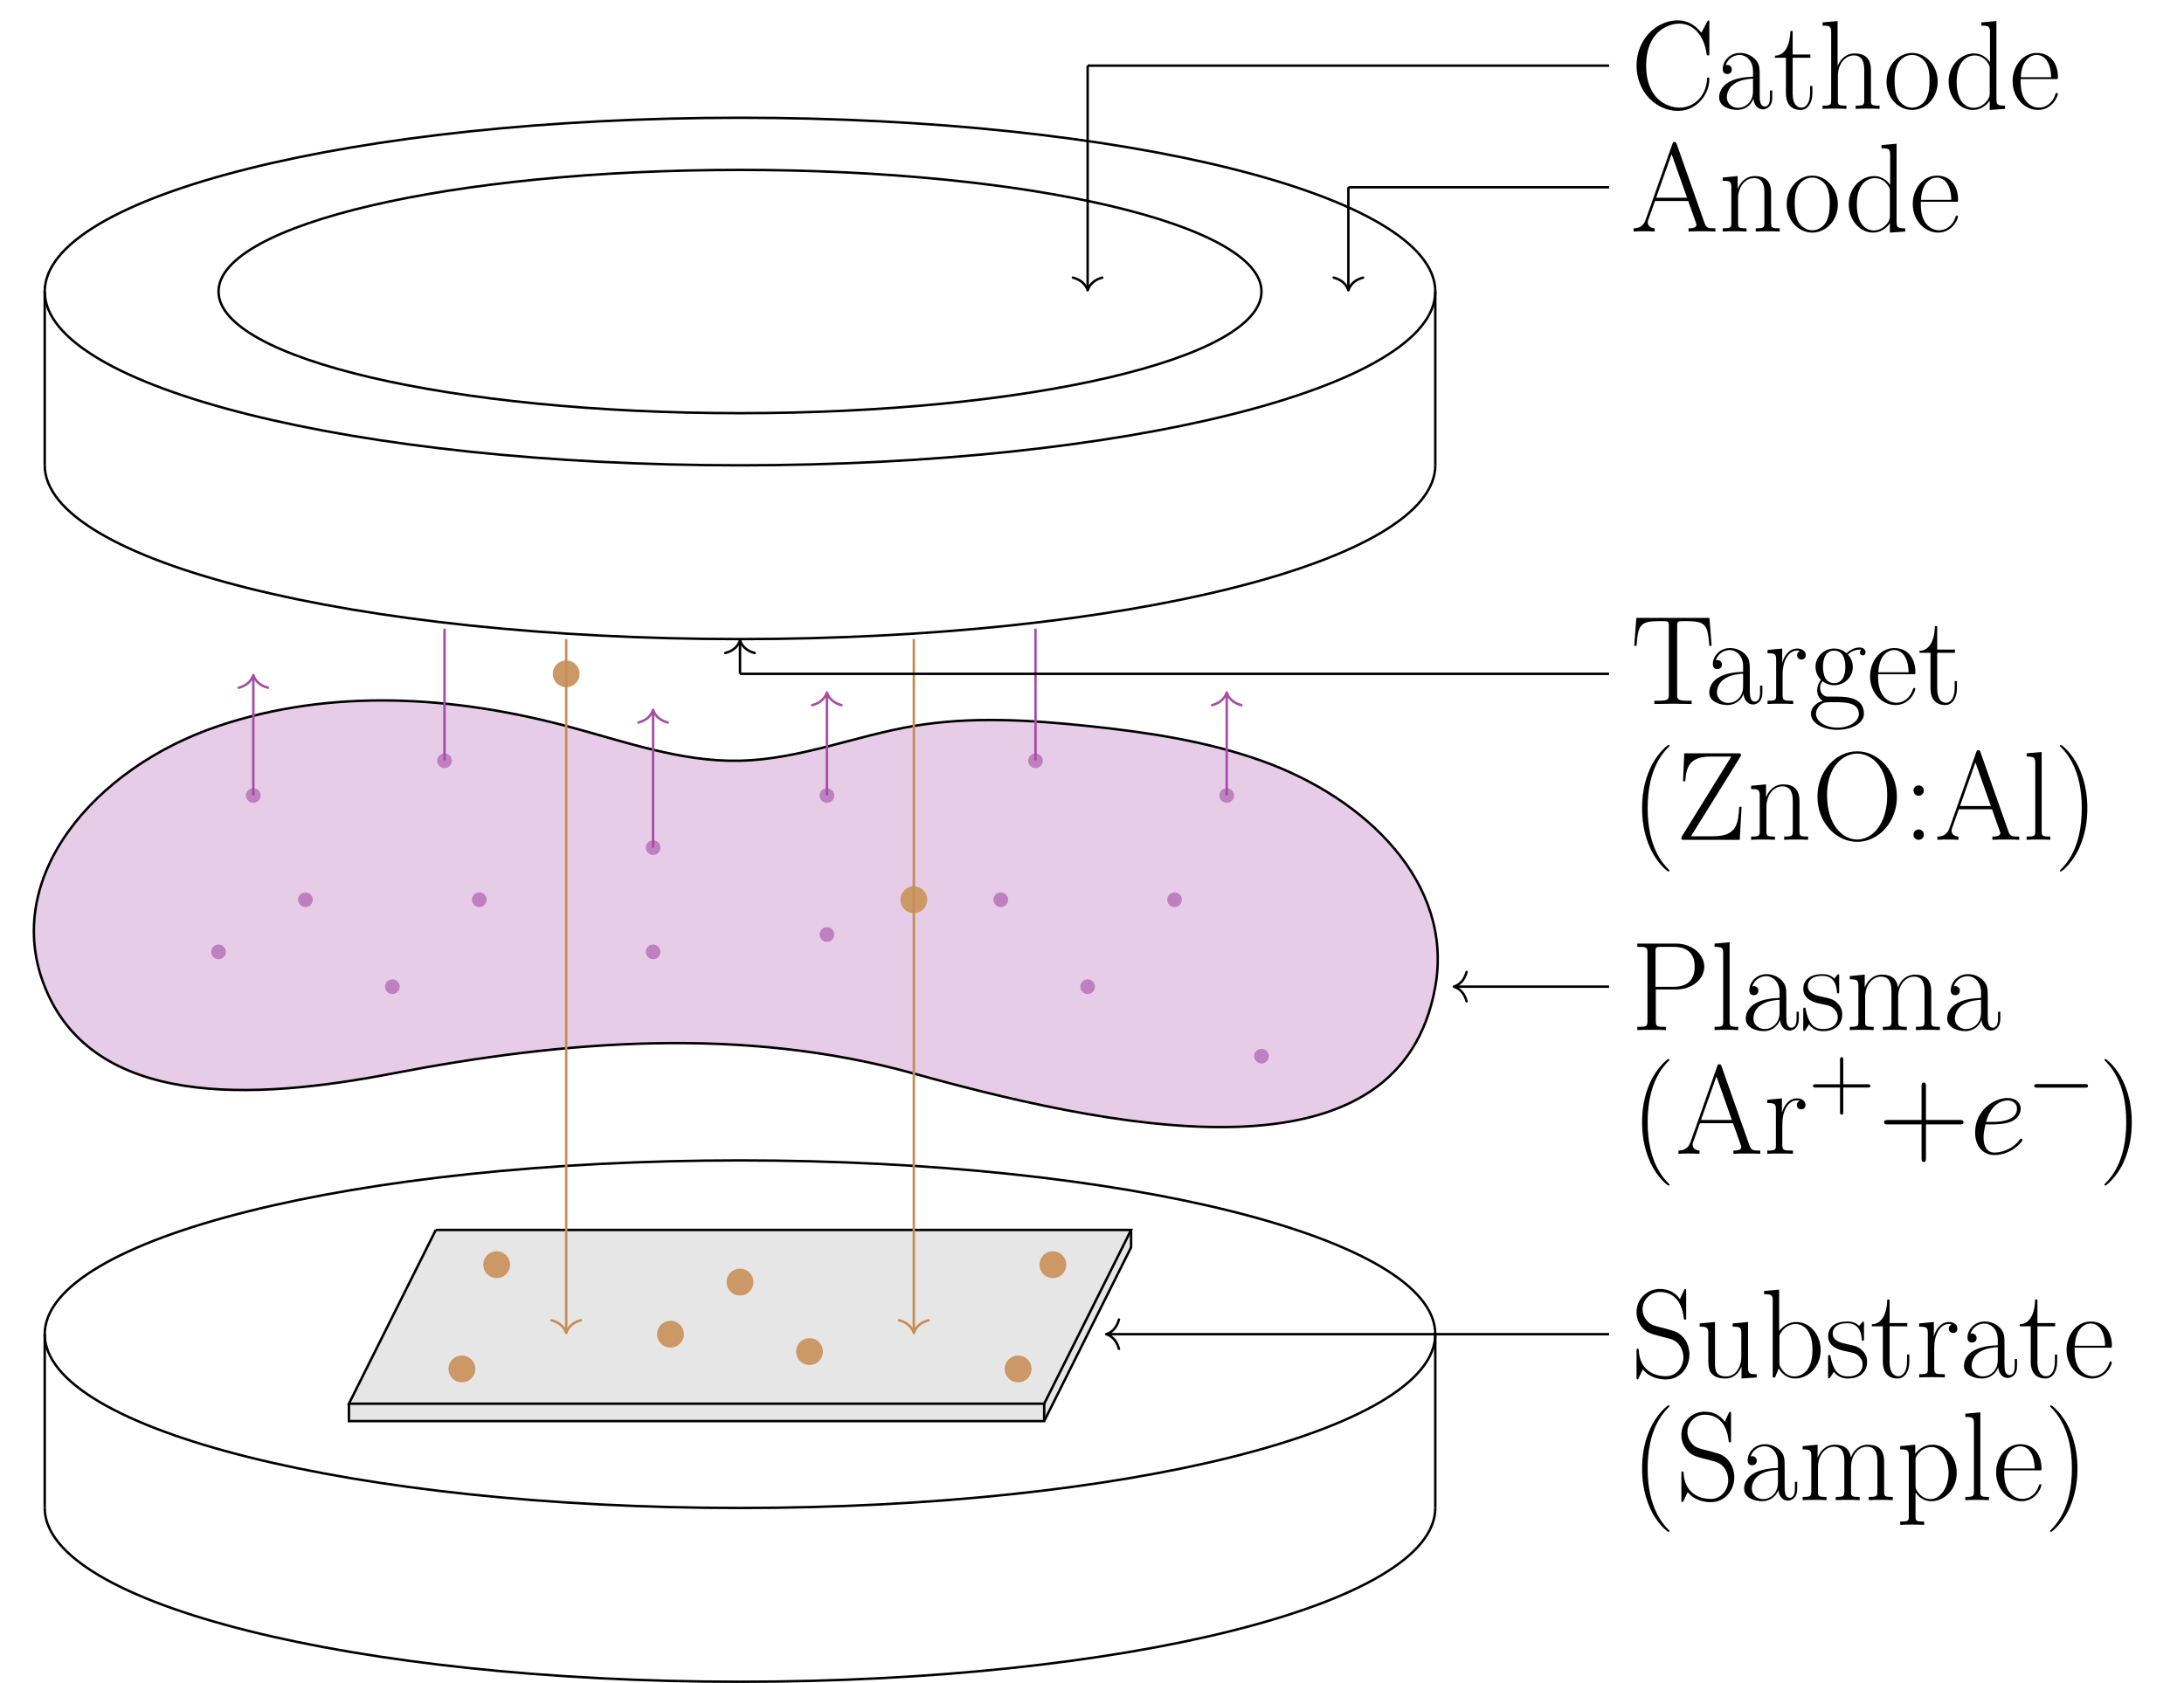 <?xml version="1.0" encoding="UTF-8" standalone="no"?>
<svg
   xmlns:dc="http://purl.org/dc/elements/1.1/"
   xmlns:cc="http://creativecommons.org/ns#"
   xmlns:rdf="http://www.w3.org/1999/02/22-rdf-syntax-ns#"
   xmlns:svg="http://www.w3.org/2000/svg"
   xmlns="http://www.w3.org/2000/svg"
   xmlns:xlink="http://www.w3.org/1999/xlink"
   xmlns:sodipodi="http://sodipodi.sourceforge.net/DTD/sodipodi-0.dtd"
   xmlns:inkscape="http://www.inkscape.org/namespaces/inkscape"
   inkscape:version="1.0 (4035a4f, 2020-05-01)"
   sodipodi:docname="cold_plasma.svg"
   id="svg401"
   version="1.2"
   viewBox="0 0 356.17 274.53"
   height="274.53pt"
   width="356.17pt">
  <sodipodi:namedview
     inkscape:current-layer="svg401"
     inkscape:window-maximized="0"
     inkscape:window-y="23"
     inkscape:window-x="0"
     inkscape:cy="183.02"
     inkscape:cx="237.44668"
     inkscape:zoom="1.7675664"
     showgrid="false"
     id="namedview403"
     inkscape:window-height="480"
     inkscape:window-width="741"
     inkscape:pageshadow="2"
     inkscape:pageopacity="0"
     guidetolerance="10"
     gridtolerance="10"
     objecttolerance="10"
     borderopacity="1"
     bordercolor="#666666"
     pagecolor="#ffffff" />
  <defs
     id="defs114">
    <g
       id="g109">
      <symbol
         id="glyph0-0"
         overflow="visible">
        <path
           id="path10"
           d=""
           style="stroke:none;" />
      </symbol>
      <symbol
         id="glyph0-1"
         overflow="visible">
        <path
           id="path13"
           d="M 12 -10.328 C 12 -12.297 10.094 -14.109 7.391 -14.109 L 1.078 -14.109 L 1.078 -13.578 C 2.5 -13.578 2.734 -13.578 2.734 -12.641 L 2.734 -1.469 C 2.734 -0.531 2.5 -0.531 1.078 -0.531 L 1.078 0 C 1.672 -0.047 2.766 -0.047 3.406 -0.047 C 4.047 -0.047 5.141 -0.047 5.75 0 L 5.75 -0.531 C 4.312 -0.531 4.094 -0.531 4.094 -1.469 L 4.094 -6.625 L 7.391 -6.625 C 10.062 -6.625 12 -8.359 12 -10.328 Z M 10.438 -10.328 C 10.438 -8.453 9.516 -7.062 7 -7.062 L 4.047 -7.062 L 4.047 -12.766 C 4.047 -13.469 4.094 -13.578 4.922 -13.578 L 7 -13.578 C 9.672 -13.578 10.438 -12.047 10.438 -10.328 Z M 10.438 -10.328 "
           style="stroke:none;" />
      </symbol>
      <symbol
         id="glyph0-2"
         overflow="visible">
        <path
           id="path16"
           d="M 4.562 0 L 4.562 -0.531 C 3.25 -0.531 3.156 -0.625 3.156 -1.422 L 3.156 -14.328 L 0.703 -14.109 L 0.703 -13.578 C 1.922 -13.578 2.109 -13.453 2.109 -12.453 L 2.109 -1.422 C 2.109 -0.641 2.031 -0.531 0.703 -0.531 L 0.703 0 C 1.203 -0.047 2.109 -0.047 2.625 -0.047 C 3.156 -0.047 4.062 -0.047 4.562 0 Z M 4.562 0 "
           style="stroke:none;" />
      </symbol>
      <symbol
         id="glyph0-3"
         overflow="visible">
        <path
           id="path19"
           d="M 9.281 -1.844 L 9.281 -3 L 8.906 -3 L 8.906 -1.812 C 8.906 -0.562 8.344 -0.391 8.078 -0.391 C 7.234 -0.391 7.234 -1.469 7.234 -2.375 L 7.234 -5.344 C 7.234 -6.719 7.234 -7.438 6.359 -8.234 C 5.594 -8.922 4.703 -9.125 4 -9.125 C 2.375 -9.125 1.203 -7.844 1.203 -6.484 C 1.203 -5.719 1.812 -5.688 1.938 -5.688 C 2.203 -5.688 2.688 -5.844 2.688 -6.422 C 2.688 -6.938 2.297 -7.172 1.938 -7.172 C 1.859 -7.172 1.75 -7.141 1.688 -7.125 C 2.125 -8.422 3.25 -8.797 3.969 -8.797 C 5 -8.797 6.141 -7.891 6.141 -6.156 L 6.141 -5.25 C 4.922 -5.203 3.453 -5.047 2.297 -4.422 C 0.984 -3.703 0.625 -2.672 0.625 -1.875 C 0.625 -0.297 2.484 0.172 3.578 0.172 C 4.703 0.172 5.766 -0.469 6.219 -1.656 C 6.266 -0.75 6.844 0.078 7.75 0.078 C 8.188 0.078 9.281 -0.203 9.281 -1.844 Z M 6.141 -2.875 C 6.141 -1.078 4.859 -0.172 3.719 -0.172 C 2.688 -0.172 1.875 -0.922 1.875 -1.875 C 1.875 -2.5 2.141 -3.594 3.344 -4.25 C 4.344 -4.812 5.469 -4.891 6.141 -4.938 Z M 6.141 -2.875 "
           style="stroke:none;" />
      </symbol>
      <symbol
         id="glyph0-4"
         overflow="visible">
        <path
           id="path22"
           d="M 6.875 -2.562 C 6.875 -3.609 6.328 -4.172 6.047 -4.422 C 5.438 -5.062 4.703 -5.203 3.844 -5.375 C 2.703 -5.625 1.266 -5.906 1.266 -7.172 C 1.266 -7.703 1.547 -8.844 3.641 -8.844 C 5.844 -8.844 5.969 -6.781 6.016 -6.109 C 6.031 -6.016 6.141 -5.984 6.203 -5.984 C 6.375 -5.984 6.375 -6.047 6.375 -6.406 L 6.375 -8.719 C 6.375 -9.094 6.359 -9.109 6.234 -9.109 C 6.156 -9.109 6.141 -9.094 5.891 -8.781 C 5.828 -8.703 5.641 -8.484 5.578 -8.406 C 4.922 -9.109 3.984 -9.125 3.641 -9.125 C 1.344 -9.125 0.516 -7.938 0.516 -6.734 C 0.516 -4.875 2.625 -4.438 3.219 -4.312 C 4.531 -4.047 4.984 -3.969 5.406 -3.594 C 5.688 -3.344 6.141 -2.891 6.141 -2.141 C 6.141 -1.281 5.641 -0.172 3.734 -0.172 C 1.938 -0.172 1.297 -1.531 0.922 -3.344 C 0.875 -3.641 0.875 -3.656 0.703 -3.656 C 0.531 -3.656 0.516 -3.641 0.516 -3.219 L 0.516 -0.25 C 0.516 0.125 0.531 0.141 0.656 0.141 C 0.766 0.141 0.781 0.125 0.891 -0.047 L 1.453 -0.922 C 1.859 -0.375 2.578 0.172 3.734 0.172 C 5.781 0.172 6.875 -0.953 6.875 -2.562 Z M 6.875 -2.562 "
           style="stroke:none;" />
      </symbol>
      <symbol
         id="glyph0-5"
         overflow="visible">
        <path
           id="path25"
           d="M 15.375 0 L 15.375 -0.531 C 14.047 -0.531 13.969 -0.625 13.969 -1.422 L 13.969 -6.281 C 13.969 -7.312 13.781 -9.047 11.312 -9.047 C 9.922 -9.047 8.938 -8.094 8.578 -6.984 L 8.547 -6.984 C 8.297 -8.672 7.078 -9.047 5.922 -9.047 C 4.297 -9.047 3.453 -7.781 3.141 -6.969 L 3.125 -6.969 L 3.125 -9.047 L 0.688 -8.812 L 0.688 -8.281 C 1.906 -8.281 2.094 -8.156 2.094 -7.172 L 2.094 -1.422 C 2.094 -0.641 2 -0.531 0.688 -0.531 L 0.688 0 C 1.172 -0.047 2.094 -0.047 2.625 -0.047 C 3.156 -0.047 4.094 -0.047 4.578 0 L 4.578 -0.531 C 3.266 -0.531 3.188 -0.625 3.188 -1.422 L 3.188 -5.391 C 3.188 -7.297 4.344 -8.719 5.781 -8.719 C 7.312 -8.719 7.484 -7.359 7.484 -6.359 L 7.484 -1.422 C 7.484 -0.641 7.391 -0.531 6.078 -0.531 L 6.078 0 C 6.562 -0.047 7.484 -0.047 8.016 -0.047 C 8.547 -0.047 9.484 -0.047 9.984 0 L 9.984 -0.531 C 8.656 -0.531 8.578 -0.625 8.578 -1.422 L 8.578 -5.391 C 8.578 -7.297 9.734 -8.719 11.172 -8.719 C 12.703 -8.719 12.875 -7.359 12.875 -6.359 L 12.875 -1.422 C 12.875 -0.641 12.781 -0.531 11.469 -0.531 L 11.469 0 C 11.953 -0.047 12.875 -0.047 13.406 -0.047 C 13.938 -0.047 14.875 -0.047 15.375 0 Z M 15.375 0 "
           style="stroke:none;" />
      </symbol>
      <symbol
         id="glyph0-6"
         overflow="visible">
        <path
           id="path28"
           d="M 6.328 5.047 C 6.328 5.047 6.328 4.984 6.266 4.922 C 5.312 3.953 2.766 1.297 2.766 -5.141 C 2.766 -11.594 5.266 -14.219 6.281 -15.25 C 6.281 -15.25 6.328 -15.312 6.328 -15.375 C 6.328 -15.438 6.266 -15.469 6.172 -15.469 C 5.953 -15.469 4.188 -13.938 3.188 -11.672 C 2.141 -9.375 1.859 -7.141 1.859 -5.172 C 1.859 -3.672 2 -1.156 3.25 1.516 C 4.234 3.656 5.922 5.172 6.172 5.172 C 6.281 5.172 6.328 5.125 6.328 5.047 Z M 6.328 5.047 "
           style="stroke:none;" />
      </symbol>
      <symbol
         id="glyph0-7"
         overflow="visible">
        <path
           id="path31"
           d="M 13.812 0 L 13.812 -0.531 C 12.719 -0.531 12.359 -0.531 12.078 -1.297 L 7.5 -14.281 C 7.391 -14.547 7.359 -14.609 7.141 -14.609 C 6.938 -14.609 6.906 -14.547 6.797 -14.281 L 2.422 -1.875 C 2.031 -0.766 1.203 -0.531 0.469 -0.531 L 0.469 0 C 0.844 -0.047 1.672 -0.047 2.062 -0.047 C 2.578 -0.047 3.406 -0.047 3.906 0 L 3.906 -0.531 C 2.938 -0.578 2.781 -1.234 2.781 -1.484 C 2.781 -1.672 2.828 -1.781 2.875 -1.906 L 3.969 -4.984 L 9.375 -4.984 L 10.625 -1.469 C 10.719 -1.219 10.719 -1.172 10.719 -1.094 C 10.719 -0.531 9.828 -0.531 9.438 -0.531 L 9.438 0 C 10.031 -0.047 11.109 -0.047 11.75 -0.047 C 12.297 -0.047 13.328 -0.047 13.812 0 Z M 9.188 -5.516 L 4.156 -5.516 L 6.672 -12.625 Z M 9.188 -5.516 "
           style="stroke:none;" />
      </symbol>
      <symbol
         id="glyph0-8"
         overflow="visible">
        <path
           id="path34"
           d="M 6.875 -7.969 C 6.875 -8.641 6.219 -9.047 5.516 -9.047 C 3.953 -9.047 3.266 -7.516 3.062 -6.797 L 3.031 -6.797 L 3.031 -9.047 L 0.641 -8.812 L 0.641 -8.281 C 1.859 -8.281 2.047 -8.156 2.047 -7.172 L 2.047 -1.422 C 2.047 -0.641 1.969 -0.531 0.641 -0.531 L 0.641 0 C 1.141 -0.047 2.094 -0.047 2.625 -0.047 C 3.219 -0.047 4.281 -0.047 4.828 0 L 4.828 -0.531 C 3.344 -0.531 3.094 -0.531 3.094 -1.469 L 3.094 -4.875 C 3.094 -6.859 3.953 -8.719 5.5 -8.719 C 5.641 -8.719 5.781 -8.703 5.922 -8.641 C 5.922 -8.641 5.469 -8.484 5.469 -7.953 C 5.469 -7.453 5.859 -7.25 6.172 -7.25 C 6.422 -7.25 6.875 -7.391 6.875 -7.969 Z M 6.875 -7.969 "
           style="stroke:none;" />
      </symbol>
      <symbol
         id="glyph0-9"
         overflow="visible">
        <path
           id="path37"
           d="M 13.906 -5.141 C 13.906 -5.516 13.578 -5.516 13.266 -5.516 L 7.781 -5.516 L 7.781 -10.984 C 7.781 -11.281 7.781 -11.625 7.438 -11.625 C 7.062 -11.625 7.062 -11.297 7.062 -10.984 L 7.062 -5.516 L 1.594 -5.516 C 1.297 -5.516 0.953 -5.516 0.953 -5.172 C 0.953 -4.797 1.281 -4.797 1.594 -4.797 L 7.062 -4.797 L 7.062 0.688 C 7.062 0.969 7.062 1.328 7.422 1.328 C 7.781 1.328 7.781 0.984 7.781 0.688 L 7.781 -4.797 L 13.266 -4.797 C 13.547 -4.797 13.906 -4.797 13.906 -5.141 Z M 13.906 -5.141 "
           style="stroke:none;" />
      </symbol>
      <symbol
         id="glyph0-10"
         overflow="visible">
        <path
           id="path40"
           d="M 5.438 -5.141 C 5.438 -6.625 5.281 -9.156 4.047 -11.812 C 3.062 -13.969 1.359 -15.469 1.109 -15.469 C 1.047 -15.469 0.969 -15.453 0.969 -15.344 C 0.969 -15.344 0.984 -15.281 1.016 -15.25 C 2 -14.219 4.531 -11.594 4.531 -5.172 C 4.531 1.281 2.031 3.906 1.016 4.938 C 0.984 4.984 0.969 5.047 0.969 5.047 C 0.969 5.141 1.047 5.172 1.109 5.172 C 1.344 5.172 3.094 3.641 4.109 1.359 C 5.141 -0.922 5.438 -3.156 5.438 -5.141 Z M 5.438 -5.141 "
           style="stroke:none;" />
      </symbol>
      <symbol
         id="glyph0-11"
         overflow="visible">
        <path
           id="path43"
           d="M 12.828 -4.828 C 12.828 -5.047 12.828 -5.125 12.641 -5.125 C 12.469 -5.125 12.469 -5.062 12.453 -4.875 C 12.297 -1.984 10.219 -0.203 8 -0.203 C 5.891 -0.203 2.516 -1.688 2.516 -7.062 C 2.516 -12.453 5.953 -13.906 7.953 -13.906 C 10.281 -13.906 11.984 -11.875 12.375 -9 C 12.422 -8.766 12.422 -8.719 12.594 -8.719 C 12.828 -8.719 12.828 -8.766 12.828 -9.125 L 12.828 -14.031 C 12.828 -14.391 12.812 -14.422 12.688 -14.422 C 12.594 -14.422 12.578 -14.391 12.438 -14.156 L 11.531 -12.422 C 10.516 -13.688 9.281 -14.438 7.688 -14.438 C 4.156 -14.438 0.953 -11.312 0.953 -7.062 C 0.953 -2.766 4.156 0.328 7.703 0.328 C 10.859 0.328 12.828 -2.453 12.828 -4.828 Z M 12.828 -4.828 "
           style="stroke:none;" />
      </symbol>
      <symbol
         id="glyph0-12"
         overflow="visible">
        <path
           id="path46"
           d="M 6.344 -2.562 L 6.344 -3.734 L 5.969 -3.734 L 5.969 -2.578 C 5.969 -1.156 5.406 -0.203 4.547 -0.203 C 3.953 -0.203 3.125 -0.625 3.125 -2.5 L 3.125 -8.344 L 6.016 -8.344 L 6.016 -8.875 L 3.125 -8.875 L 3.125 -12.703 L 2.75 -12.703 C 2.703 -10.578 1.984 -8.719 0.234 -8.672 L 0.234 -8.344 L 2.031 -8.344 L 2.031 -2.547 C 2.031 -2.141 2.031 0.172 4.422 0.172 C 5.641 0.172 6.344 -1.031 6.344 -2.562 Z M 6.344 -2.562 "
           style="stroke:none;" />
      </symbol>
      <symbol
         id="glyph0-13"
         overflow="visible">
        <path
           id="path49"
           d="M 9.984 0 L 9.984 -0.531 C 8.656 -0.531 8.578 -0.625 8.578 -1.422 L 8.578 -6.281 C 8.578 -7.328 8.359 -9.047 5.922 -9.047 C 4.234 -9.047 3.406 -7.688 3.156 -7 L 3.141 -7 L 3.141 -14.328 L 0.688 -14.109 L 0.688 -13.578 C 1.906 -13.578 2.094 -13.453 2.094 -12.453 L 2.094 -1.422 C 2.094 -0.641 2 -0.531 0.688 -0.531 L 0.688 0 C 1.172 -0.047 2.094 -0.047 2.625 -0.047 C 3.156 -0.047 4.094 -0.047 4.578 0 L 4.578 -0.531 C 3.266 -0.531 3.188 -0.625 3.188 -1.422 L 3.188 -5.391 C 3.188 -7.297 4.344 -8.719 5.781 -8.719 C 7.312 -8.719 7.484 -7.359 7.484 -6.359 L 7.484 -1.422 C 7.484 -0.641 7.391 -0.531 6.078 -0.531 L 6.078 0 C 6.562 -0.047 7.484 -0.047 8.016 -0.047 C 8.547 -0.047 9.484 -0.047 9.984 0 Z M 9.984 0 "
           style="stroke:none;" />
      </symbol>
      <symbol
         id="glyph0-14"
         overflow="visible">
        <path
           id="path52"
           d="M 8.906 -4.422 C 8.906 -7.062 6.984 -9.125 4.734 -9.125 C 2.484 -9.125 0.562 -7.062 0.562 -4.422 C 0.562 -1.812 2.484 0.172 4.734 0.172 C 6.984 0.172 8.906 -1.812 8.906 -4.422 Z M 7.578 -4.578 C 7.578 -3.781 7.547 -2.547 6.984 -1.547 C 6.406 -0.594 5.516 -0.203 4.734 -0.203 C 3.766 -0.203 2.938 -0.781 2.453 -1.594 C 1.938 -2.516 1.875 -3.672 1.875 -4.578 C 1.875 -5.453 1.922 -6.531 2.453 -7.453 C 2.875 -8.141 3.672 -8.797 4.734 -8.797 C 5.656 -8.797 6.438 -8.281 6.938 -7.562 C 7.578 -6.594 7.578 -5.219 7.578 -4.578 Z M 7.578 -4.578 "
           style="stroke:none;" />
      </symbol>
      <symbol
         id="glyph0-15"
         overflow="visible">
        <path
           id="path55"
           d="M 9.891 0 L 9.891 -0.531 C 8.672 -0.531 8.484 -0.656 8.484 -1.656 L 8.484 -14.328 L 6.031 -14.109 L 6.031 -13.578 C 7.25 -13.578 7.438 -13.453 7.438 -12.453 L 7.438 -7.625 C 7.359 -7.719 6.5 -9.047 4.828 -9.047 C 2.734 -9.047 0.688 -7.172 0.688 -4.438 C 0.688 -1.734 2.609 0.172 4.625 0.172 C 6.375 0.172 7.297 -1.203 7.391 -1.344 L 7.391 0.172 Z M 7.391 -2.484 C 7.391 -1.859 7.016 -1.297 6.547 -0.891 C 5.844 -0.266 5.141 -0.172 4.75 -0.172 C 4.156 -0.172 2 -0.469 2 -4.422 C 2 -8.469 4.406 -8.719 4.938 -8.719 C 5.891 -8.719 6.656 -8.188 7.125 -7.438 C 7.391 -7 7.391 -6.938 7.391 -6.562 Z M 7.391 -2.484 "
           style="stroke:none;" />
      </symbol>
      <symbol
         id="glyph0-16"
         overflow="visible">
        <path
           id="path58"
           d="M 7.953 -5.188 C 7.953 -7.297 6.844 -9.125 4.484 -9.125 C 2.297 -9.125 0.562 -7.047 0.562 -4.5 C 0.562 -1.812 2.516 0.172 4.703 0.172 C 7.016 0.172 7.938 -2.031 7.938 -2.453 C 7.938 -2.609 7.766 -2.609 7.766 -2.609 C 7.625 -2.609 7.594 -2.562 7.516 -2.312 C 7.062 -0.906 5.922 -0.203 4.859 -0.203 C 3.969 -0.203 3.078 -0.703 2.516 -1.609 C 1.875 -2.672 1.875 -3.891 1.875 -4.859 L 7.875 -4.859 C 7.953 -4.938 7.953 -4.984 7.953 -5.188 Z M 6.844 -5.172 L 1.906 -5.172 C 2.047 -8.141 3.641 -8.797 4.469 -8.797 C 5.859 -8.797 6.812 -7.484 6.844 -5.172 Z M 6.844 -5.172 "
           style="stroke:none;" />
      </symbol>
      <symbol
         id="glyph0-17"
         overflow="visible">
        <path
           id="path61"
           d="M 9.984 0 L 9.984 -0.531 C 8.656 -0.531 8.578 -0.625 8.578 -1.422 L 8.578 -6.281 C 8.578 -7.328 8.359 -9.047 5.922 -9.047 C 4.297 -9.047 3.453 -7.781 3.141 -6.969 L 3.125 -6.969 L 3.125 -9.047 L 0.688 -8.812 L 0.688 -8.281 C 1.906 -8.281 2.094 -8.156 2.094 -7.172 L 2.094 -1.422 C 2.094 -0.641 2 -0.531 0.688 -0.531 L 0.688 0 C 1.172 -0.047 2.094 -0.047 2.625 -0.047 C 3.156 -0.047 4.094 -0.047 4.578 0 L 4.578 -0.531 C 3.266 -0.531 3.188 -0.625 3.188 -1.422 L 3.188 -5.391 C 3.188 -7.297 4.344 -8.719 5.781 -8.719 C 7.312 -8.719 7.484 -7.359 7.484 -6.359 L 7.484 -1.422 C 7.484 -0.641 7.391 -0.531 6.078 -0.531 L 6.078 0 C 6.562 -0.047 7.484 -0.047 8.016 -0.047 C 8.547 -0.047 9.484 -0.047 9.984 0 Z M 9.984 0 "
           style="stroke:none;" />
      </symbol>
      <symbol
         id="glyph0-18"
         overflow="visible">
        <path
           id="path64"
           d="M 13.203 -9.484 L 12.844 -14.047 L 0.922 -14.047 L 0.578 -9.484 L 0.953 -9.484 C 1.219 -12.906 1.516 -13.516 4.688 -13.516 C 5.062 -13.516 5.656 -13.516 5.828 -13.484 C 6.219 -13.422 6.219 -13.172 6.219 -12.703 L 6.219 -1.516 C 6.219 -0.766 6.156 -0.531 4.438 -0.531 L 3.859 -0.531 L 3.859 0 L 6.906 -0.047 L 9.938 0 L 9.938 -0.531 L 9.359 -0.531 C 7.641 -0.531 7.578 -0.766 7.578 -1.516 L 7.578 -12.703 C 7.578 -13.156 7.578 -13.406 7.953 -13.484 C 8.125 -13.516 8.719 -13.516 9.094 -13.516 C 12.25 -13.516 12.562 -12.906 12.828 -9.484 Z M 13.203 -9.484 "
           style="stroke:none;" />
      </symbol>
      <symbol
         id="glyph0-19"
         overflow="visible">
        <path
           id="path67"
           d="M 9.312 -8.406 C 9.312 -8.797 9 -9.219 8.344 -9.219 C 7.516 -9.219 6.797 -8.812 6.219 -8.281 C 5.594 -8.844 4.859 -9.047 4.188 -9.047 C 2.562 -9.047 1.156 -7.766 1.156 -6.047 C 1.156 -4.875 1.844 -4.125 2.047 -3.922 C 1.422 -3.203 1.422 -2.359 1.422 -2.25 C 1.422 -1.719 1.625 -0.922 2.328 -0.5 C 1.266 -0.234 0.406 0.594 0.406 1.625 C 0.406 3.125 2.375 4.219 4.734 4.219 C 7 4.219 9.047 3.156 9.047 1.609 C 9.047 -1.203 5.984 -1.203 4.406 -1.203 C 3.922 -1.203 3.078 -1.203 2.969 -1.219 C 2.328 -1.328 1.906 -1.906 1.906 -2.625 C 1.906 -2.812 1.906 -3.266 2.297 -3.719 C 2.688 -3.406 3.359 -3.062 4.188 -3.062 C 5.828 -3.062 7.234 -4.344 7.234 -6.047 C 7.234 -6.594 7.062 -7.422 6.438 -8.062 C 7.016 -8.672 7.875 -8.875 8.344 -8.875 C 8.422 -8.875 8.547 -8.875 8.656 -8.812 C 8.578 -8.797 8.391 -8.719 8.391 -8.391 C 8.391 -8.125 8.578 -7.938 8.844 -7.938 C 9.156 -7.938 9.312 -8.141 9.312 -8.406 Z M 6.016 -6.047 C 6.016 -5.641 6.016 -3.406 4.188 -3.406 C 2.375 -3.406 2.375 -5.641 2.375 -6.047 C 2.375 -6.469 2.375 -8.703 4.188 -8.703 C 6.016 -8.703 6.016 -6.469 6.016 -6.047 Z M 8.219 1.625 C 8.219 2.766 6.797 3.859 4.734 3.859 C 2.672 3.859 1.234 2.766 1.234 1.625 C 1.234 0.984 1.594 0.391 2.047 0.062 C 2.562 -0.297 2.766 -0.297 4.172 -0.297 C 5.859 -0.297 8.219 -0.297 8.219 1.625 Z M 8.219 1.625 "
           style="stroke:none;" />
      </symbol>
      <symbol
         id="glyph0-20"
         overflow="visible">
        <path
           id="path70"
           d="M 10.766 -5.391 L 10.391 -5.391 C 10.203 -2.688 10.062 -0.578 6.109 -0.578 L 2.516 -0.578 L 10.656 -13.688 C 10.656 -14.094 10.641 -14.109 10.203 -14.109 L 1.422 -14.109 L 1.219 -9.547 L 1.594 -9.547 C 1.719 -11.891 2.328 -13.578 5.688 -13.578 L 9.094 -13.578 L 1.094 -0.656 C 0.953 -0.438 0.953 -0.406 0.953 -0.266 C 0.953 0 0.984 0 1.406 0 L 10.469 0 Z M 10.766 -5.391 "
           style="stroke:none;" />
      </symbol>
      <symbol
         id="glyph0-21"
         overflow="visible">
        <path
           id="path73"
           d="M 13.906 -7.016 C 13.906 -11.25 10.859 -14.438 7.438 -14.438 C 3.922 -14.438 0.953 -11.219 0.953 -7.016 C 0.953 -2.828 3.969 0.328 7.422 0.328 C 10.953 0.328 13.906 -2.891 13.906 -7.016 Z M 12.328 -7.297 C 12.328 -2.312 9.703 -0.047 7.438 -0.047 C 5.078 -0.047 2.516 -2.391 2.516 -7.297 C 2.516 -12.172 5.328 -14.062 7.422 -14.062 C 9.609 -14.062 12.328 -12.109 12.328 -7.297 Z M 12.328 -7.297 "
           style="stroke:none;" />
      </symbol>
      <symbol
         id="glyph0-22"
         overflow="visible">
        <path
           id="path76"
           d="M 3.422 -8.031 C 3.422 -8.547 3.016 -8.875 2.578 -8.875 C 2.172 -8.875 1.734 -8.547 1.734 -8.031 C 1.734 -7.516 2.141 -7.188 2.578 -7.188 C 3 -7.188 3.422 -7.516 3.422 -8.031 Z M 3.422 -0.844 C 3.422 -1.359 3.016 -1.688 2.578 -1.688 C 2.172 -1.688 1.734 -1.359 1.734 -0.844 C 1.734 -0.328 2.141 0 2.578 0 C 3 0 3.422 -0.328 3.422 -0.844 Z M 3.422 -0.844 "
           style="stroke:none;" />
      </symbol>
      <symbol
         id="glyph0-23"
         overflow="visible">
        <path
           id="path79"
           d="M 9.578 -3.734 C 9.578 -4.812 9.188 -5.641 8.969 -6.016 C 8.094 -7.328 7.172 -7.578 6.172 -7.828 C 6.031 -7.891 5.984 -7.891 4.828 -8.188 C 3.719 -8.469 3.25 -8.609 2.734 -9.172 C 2.141 -9.812 1.938 -10.469 1.938 -11.141 C 1.938 -12.469 3.016 -13.938 4.766 -13.938 C 6.969 -13.938 8.328 -12.391 8.641 -9.812 C 8.703 -9.438 8.719 -9.422 8.859 -9.422 C 9.047 -9.422 9.047 -9.484 9.047 -9.828 L 9.047 -14.031 C 9.047 -14.391 9.031 -14.422 8.906 -14.422 C 8.781 -14.422 8.734 -14.328 8.656 -14.156 L 8.031 -12.781 C 7.25 -13.922 6.047 -14.438 4.75 -14.438 C 2.641 -14.438 0.953 -12.766 0.953 -10.656 C 0.953 -10.016 1.094 -9.109 1.797 -8.234 C 2.562 -7.297 3.281 -7.125 4.938 -6.688 C 5.562 -6.531 6.594 -6.266 6.797 -6.172 C 7.969 -5.688 8.594 -4.438 8.594 -3.281 C 8.594 -1.797 7.547 -0.203 5.75 -0.203 C 3.531 -0.203 1.469 -1.453 1.328 -4.344 C 1.297 -4.672 1.281 -4.688 1.141 -4.688 C 0.969 -4.688 0.953 -4.672 0.953 -4.25 L 0.953 -0.078 C 0.953 0.297 0.969 0.312 1.094 0.312 C 1.234 0.312 1.281 0.203 1.562 -0.438 C 1.594 -0.5 1.594 -0.531 1.984 -1.328 C 3.016 0.047 4.75 0.328 5.75 0.328 C 8 0.328 9.578 -1.547 9.578 -3.734 Z M 9.578 -3.734 "
           style="stroke:none;" />
      </symbol>
      <symbol
         id="glyph0-24"
         overflow="visible">
        <path
           id="path82"
           d="M 9.984 0 L 9.984 -0.531 C 8.766 -0.531 8.578 -0.656 8.578 -1.656 L 8.578 -9.047 L 6.078 -8.812 L 6.078 -8.281 C 7.297 -8.281 7.484 -8.156 7.484 -7.172 L 7.484 -3.406 C 7.484 -1.672 6.547 -0.172 5.016 -0.172 C 3.328 -0.172 3.188 -1.172 3.188 -2.25 L 3.188 -9.047 L 0.688 -8.812 L 0.688 -8.281 C 1.516 -8.281 2.062 -8.281 2.094 -7.453 L 2.094 -3.484 C 2.094 -2.109 2.094 -1.219 2.625 -0.641 C 2.891 -0.375 3.406 0.172 4.891 0.172 C 6.656 0.172 7.328 -1.328 7.5 -1.75 L 7.516 -1.75 L 7.516 0.172 Z M 9.984 0 "
           style="stroke:none;" />
      </symbol>
      <symbol
         id="glyph0-25"
         overflow="visible">
        <path
           id="path85"
           d="M 9.859 -4.469 C 9.859 -7.109 8 -9.047 5.906 -9.047 C 4.625 -9.047 3.719 -8.359 3.094 -7.562 L 3.094 -14.328 L 0.641 -14.109 L 0.641 -13.578 C 1.859 -13.578 2.047 -13.453 2.047 -12.453 L 2.047 0 L 2.422 0 L 3.016 -1.469 C 3.609 -0.5 4.5 0.172 5.703 0.172 C 7.766 0.172 9.859 -1.656 9.859 -4.469 Z M 8.531 -4.484 C 8.531 -0.391 6.094 -0.172 5.594 -0.172 C 4.953 -0.172 4.031 -0.406 3.359 -1.609 C 3.141 -2 3.141 -2.047 3.141 -2.422 L 3.141 -6.5 C 3.141 -6.875 3.141 -6.938 3.422 -7.375 C 4.234 -8.609 5.391 -8.719 5.781 -8.719 C 6.406 -8.719 8.531 -8.391 8.531 -4.484 Z M 8.531 -4.484 "
           style="stroke:none;" />
      </symbol>
      <symbol
         id="glyph0-26"
         overflow="visible">
        <path
           id="path88"
           d="M 9.859 -4.469 C 9.859 -7.062 8.062 -9.047 5.922 -9.047 C 4.688 -9.047 3.672 -8.359 3.094 -7.547 L 3.094 -9.047 L 0.641 -8.812 L 0.641 -8.281 C 1.859 -8.281 2.047 -8.156 2.047 -7.172 L 2.047 2.609 C 2.047 3.391 1.969 3.484 0.641 3.484 L 0.641 4.031 C 1.141 3.984 2.047 3.984 2.578 3.984 C 3.125 3.984 4.047 3.984 4.547 4.031 L 4.547 3.484 C 3.219 3.484 3.141 3.406 3.141 2.609 L 3.141 -1.266 C 3.734 -0.391 4.609 0.172 5.703 0.172 C 7.766 0.172 9.859 -1.656 9.859 -4.469 Z M 8.531 -4.438 C 8.531 -2.094 7.203 -0.172 5.578 -0.172 C 4.828 -0.172 4.031 -0.516 3.406 -1.484 C 3.141 -1.938 3.141 -2.062 3.141 -2.391 L 3.141 -6.484 C 3.141 -6.781 3.141 -7.203 3.953 -7.969 C 4.047 -8.062 4.75 -8.672 5.781 -8.672 C 7.297 -8.672 8.531 -6.797 8.531 -4.438 Z M 8.531 -4.438 "
           style="stroke:none;" />
      </symbol>
      <symbol
         id="glyph1-0"
         overflow="visible">
        <path
           id="path91"
           d=""
           style="stroke:none;" />
      </symbol>
      <symbol
         id="glyph1-1"
         overflow="visible">
        <path
           id="path94"
           d="M 5.719 -3.312 L 9.688 -3.312 C 9.891 -3.312 10.141 -3.312 10.141 -3.578 C 10.141 -3.844 9.891 -3.844 9.688 -3.844 L 5.719 -3.844 L 5.719 -7.797 C 5.719 -8 5.719 -8.266 5.469 -8.266 C 5.188 -8.266 5.188 -8.016 5.188 -7.797 L 5.188 -3.844 L 1.234 -3.844 C 1.031 -3.844 0.781 -3.844 0.781 -3.578 C 0.781 -3.312 1.016 -3.312 1.234 -3.312 L 5.188 -3.312 L 5.188 0.641 C 5.188 0.844 5.188 1.109 5.453 1.109 C 5.719 1.109 5.719 0.859 5.719 0.641 Z M 5.719 -3.312 "
           style="stroke:none;" />
      </symbol>
      <symbol
         id="glyph2-0"
         overflow="visible">
        <path
           id="path97"
           d=""
           style="stroke:none;" />
      </symbol>
      <symbol
         id="glyph2-1"
         overflow="visible">
        <path
           id="path100"
           d="M 3.703 -4.797 C 4.25 -4.797 5.656 -4.828 6.656 -5.203 C 8.219 -5.797 8.359 -7 8.359 -7.375 C 8.359 -8.281 7.578 -9.109 6.219 -9.109 C 4.047 -9.109 0.922 -7.141 0.922 -3.469 C 0.922 -1.297 2.172 0.203 4.047 0.203 C 6.859 0.203 8.641 -1.984 8.641 -2.25 C 8.641 -2.375 8.516 -2.484 8.422 -2.484 C 8.359 -2.484 8.344 -2.453 8.156 -2.266 C 6.844 -0.516 4.875 -0.203 4.094 -0.203 C 2.906 -0.203 2.297 -1.141 2.297 -2.672 C 2.297 -2.953 2.297 -3.469 2.609 -4.797 Z M 2.703 -5.203 C 3.594 -8.391 5.562 -8.703 6.219 -8.703 C 7.125 -8.703 7.75 -8.156 7.75 -7.375 C 7.75 -5.203 4.438 -5.203 3.578 -5.203 Z M 2.703 -5.203 "
           style="stroke:none;" />
      </symbol>
      <symbol
         id="glyph3-0"
         overflow="visible">
        <path
           id="path103"
           d=""
           style="stroke:none;" />
      </symbol>
      <symbol
         id="glyph3-1"
         overflow="visible">
        <path
           id="path106"
           d="M 9.453 -3.297 C 9.703 -3.297 9.953 -3.297 9.953 -3.578 C 9.953 -3.875 9.703 -3.875 9.453 -3.875 L 1.688 -3.875 C 1.453 -3.875 1.188 -3.875 1.188 -3.578 C 1.188 -3.297 1.453 -3.297 1.688 -3.297 Z M 9.453 -3.297 "
           style="stroke:none;" />
      </symbol>
    </g>
    <clipPath
       id="clip1">
      <path
         id="path111"
         d="M 1 240 L 240 240 L 240 274.531 L 1 274.531 Z M 1 240 " />
    </clipPath>
  </defs>
  <g
     id="surface3151">
    <path
       id="path116"
       transform="matrix(1,0,0,-1,120.682,245.984)"
       d="M 113.388 28.347 C 113.388 44.004 62.623 56.695 0.002 56.695 C -62.623 56.695 -113.389 44.004 -113.389 28.347 C -113.389 12.691 -62.623 -0 0.002 -0 C 62.623 -0 113.388 12.691 113.388 28.347 Z M 113.388 28.347 "
       style="fill:none;stroke-width:0.399;stroke-linecap:butt;stroke-linejoin:miter;stroke:rgb(0%,0%,0%);stroke-opacity:1;stroke-miterlimit:10;" />
    <g
       id="g120"
       clip-rule="nonzero"
       clip-path="url(#clip1)">
      <path
         id="path118"
         transform="matrix(1,0,0,-1,120.682,245.984)"
         d="M 113.388 -0 C 113.388 -15.657 62.623 -28.348 0.002 -28.348 C -62.623 -28.348 -113.389 -15.657 -113.389 -0 "
         style="fill:none;stroke-width:0.399;stroke-linecap:butt;stroke-linejoin:miter;stroke:rgb(0%,0%,0%);stroke-opacity:1;stroke-miterlimit:10;" />
    </g>
    <path
       id="path122"
       transform="matrix(1,0,0,-1,120.682,245.984)"
       d="M -113.389 -0 L -113.389 28.347 "
       style="fill:none;stroke-width:0.399;stroke-linecap:butt;stroke-linejoin:miter;stroke:rgb(0%,0%,0%);stroke-opacity:1;stroke-miterlimit:10;" />
    <path
       id="path124"
       transform="matrix(1,0,0,-1,120.682,245.984)"
       d="M 113.388 -0 L 113.388 28.347 "
       style="fill:none;stroke-width:0.399;stroke-linecap:butt;stroke-linejoin:miter;stroke:rgb(0%,0%,0%);stroke-opacity:1;stroke-miterlimit:10;" />
    <path
       id="path126"
       transform="matrix(1,0,0,-1,120.682,245.984)"
       d="M 113.388 198.429 C 113.388 214.082 62.623 226.773 0.002 226.773 C -62.623 226.773 -113.389 214.082 -113.389 198.429 C -113.389 182.773 -62.623 170.082 0.002 170.082 C 62.623 170.082 113.388 182.773 113.388 198.429 Z M 113.388 198.429 "
       style="fill:none;stroke-width:0.399;stroke-linecap:butt;stroke-linejoin:miter;stroke:rgb(0%,0%,0%);stroke-opacity:1;stroke-miterlimit:10;" />
    <path
       id="path128"
       transform="matrix(1,0,0,-1,120.682,245.984)"
       d="M 113.388 170.082 C 113.388 154.425 62.623 141.734 0.002 141.734 C -62.623 141.734 -113.389 154.425 -113.389 170.082 "
       style="fill:none;stroke-width:0.399;stroke-linecap:butt;stroke-linejoin:miter;stroke:rgb(0%,0%,0%);stroke-opacity:1;stroke-miterlimit:10;" />
    <path
       id="path130"
       transform="matrix(1,0,0,-1,120.682,245.984)"
       d="M -113.389 170.082 L -113.389 198.429 "
       style="fill:none;stroke-width:0.399;stroke-linecap:butt;stroke-linejoin:miter;stroke:rgb(0%,0%,0%);stroke-opacity:1;stroke-miterlimit:10;" />
    <path
       id="path132"
       transform="matrix(1,0,0,-1,120.682,245.984)"
       d="M 113.388 170.082 L 113.388 198.429 "
       style="fill:none;stroke-width:0.399;stroke-linecap:butt;stroke-linejoin:miter;stroke:rgb(0%,0%,0%);stroke-opacity:1;stroke-miterlimit:10;" />
    <path
       id="path134"
       transform="matrix(1,0,0,-1,120.682,245.984)"
       d="M 85.041 198.429 C 85.041 209.386 46.966 218.269 0.002 218.269 C -46.967 218.269 -85.041 209.386 -85.041 198.429 C -85.041 187.468 -46.967 178.586 0.002 178.586 C 46.966 178.586 85.041 187.468 85.041 198.429 Z M 85.041 198.429 "
       style="fill:none;stroke-width:0.399;stroke-linecap:butt;stroke-linejoin:miter;stroke:rgb(0%,0%,0%);stroke-opacity:1;stroke-miterlimit:10;" />
    <path
       id="path136"
       d="M 71.074 200.629 L 184.461 200.629 L 170.289 228.977 L 56.902 228.977 "
       style=" stroke:none;fill-rule:nonzero;fill:rgb(89.999%,89.999%,89.999%);fill-opacity:1;" />
    <path
       id="path138"
       d="M 56.902 228.977 L 56.902 231.812 L 170.289 231.812 L 170.289 228.977 "
       style=" stroke:none;fill-rule:nonzero;fill:rgb(89.999%,89.999%,89.999%);fill-opacity:1;" />
    <path
       id="path140"
       d="M 170.289 228.977 L 170.289 231.812 L 184.461 203.465 L 184.461 200.629 "
       style=" stroke:none;fill-rule:nonzero;fill:rgb(89.999%,89.999%,89.999%);fill-opacity:1;" />
    <path
       id="path142"
       transform="matrix(1,0,0,-1,120.682,245.984)"
       d="M -49.608 45.355 L 63.779 45.355 L 49.607 17.007 L -63.78 17.007 L -49.608 45.355 "
       style="fill:none;stroke-width:0.399;stroke-linecap:butt;stroke-linejoin:miter;stroke:rgb(0%,0%,0%);stroke-opacity:1;stroke-miterlimit:10;" />
    <path
       id="path144"
       transform="matrix(1,0,0,-1,120.682,245.984)"
       d="M -63.78 17.007 L -63.78 14.171 L 49.607 14.171 L 63.779 42.519 L 63.779 45.355 "
       style="fill:none;stroke-width:0.399;stroke-linecap:butt;stroke-linejoin:miter;stroke:rgb(0%,0%,0%);stroke-opacity:1;stroke-miterlimit:10;" />
    <path
       id="path146"
       transform="matrix(1,0,0,-1,120.682,245.984)"
       d="M 49.607 14.171 L 49.607 17.007 "
       style="fill:none;stroke-width:0.399;stroke-linecap:butt;stroke-linejoin:miter;stroke:rgb(0%,0%,0%);stroke-opacity:1;stroke-miterlimit:10;" />
    <path
       id="path148"
       transform="matrix(1,0,0,-1,120.682,245.984)"
       d="M -113.389 85.039 C -120.483 102.863 -105.291 120.765 -85.041 127.562 C -66.733 133.707 -47.01 132.492 -28.346 127.562 C -18.979 125.086 -9.709 121.671 0.002 121.89 C 9.681 122.113 18.818 125.953 28.345 127.562 C 37.713 129.14 47.255 128.547 56.693 127.562 C 66.31 126.554 75.927 125.132 85.041 121.89 C 102.158 115.8 116.388 101.882 113.388 85.039 C 107.771 53.511 65.568 60.515 28.345 70.867 C 0.642 78.57 -28.491 76.308 -56.694 70.867 C -79.569 66.453 -105.506 65.25 -113.389 85.039 Z M -113.389 85.039 "
       style="fill-rule:nonzero;fill:rgb(89.999%,79.999%,89.999%);fill-opacity:1;stroke-width:0.399;stroke-linecap:butt;stroke-linejoin:miter;stroke:rgb(0%,0%,0%);stroke-opacity:1;stroke-miterlimit:10;" />
    <path
       id="path150"
       transform="matrix(1,0,0,-1,120.682,245.984)"
       d="M -55.698 85.039 C -55.698 85.589 -56.143 86.035 -56.694 86.035 C -57.245 86.035 -57.69 85.589 -57.69 85.039 C -57.69 84.492 -57.245 84.043 -56.694 84.043 C -56.143 84.043 -55.698 84.492 -55.698 85.039 Z M -55.698 85.039 "
       style="fill-rule:nonzero;fill:rgb(75%,50%,75%);fill-opacity:1;stroke-width:0.399;stroke-linecap:butt;stroke-linejoin:miter;stroke:rgb(75%,50%,75%);stroke-opacity:1;stroke-miterlimit:10;" />
    <path
       id="path152"
       transform="matrix(1,0,0,-1,120.682,245.984)"
       d="M -84.045 90.711 C -84.045 91.261 -84.491 91.707 -85.041 91.707 C -85.592 91.707 -86.037 91.261 -86.037 90.711 C -86.037 90.16 -85.592 89.714 -85.041 89.714 C -84.491 89.714 -84.045 90.16 -84.045 90.711 Z M -84.045 90.711 "
       style="fill-rule:nonzero;fill:rgb(75%,50%,75%);fill-opacity:1;stroke-width:0.399;stroke-linecap:butt;stroke-linejoin:miter;stroke:rgb(75%,50%,75%);stroke-opacity:1;stroke-miterlimit:10;" />
    <path
       id="path154"
       transform="matrix(1,0,0,-1,120.682,245.984)"
       d="M -69.87 99.214 C -69.87 99.765 -70.319 100.211 -70.866 100.211 C -71.416 100.211 -71.862 99.765 -71.862 99.214 C -71.862 98.664 -71.416 98.218 -70.866 98.218 C -70.319 98.218 -69.87 98.664 -69.87 99.214 Z M -69.87 99.214 "
       style="fill-rule:nonzero;fill:rgb(75%,50%,75%);fill-opacity:1;stroke-width:0.399;stroke-linecap:butt;stroke-linejoin:miter;stroke:rgb(75%,50%,75%);stroke-opacity:1;stroke-miterlimit:10;" />
    <path
       id="path156"
       transform="matrix(1,0,0,-1,120.682,245.984)"
       d="M -41.526 99.214 C -41.526 99.765 -41.971 100.211 -42.522 100.211 C -43.069 100.211 -43.518 99.765 -43.518 99.214 C -43.518 98.664 -43.069 98.218 -42.522 98.218 C -41.971 98.218 -41.526 98.664 -41.526 99.214 Z M -41.526 99.214 "
       style="fill-rule:nonzero;fill:rgb(75%,50%,75%);fill-opacity:1;stroke-width:0.399;stroke-linecap:butt;stroke-linejoin:miter;stroke:rgb(75%,50%,75%);stroke-opacity:1;stroke-miterlimit:10;" />
    <path
       id="path158"
       transform="matrix(1,0,0,-1,120.682,245.984)"
       d="M -47.194 121.89 C -47.194 122.441 -47.639 122.886 -48.19 122.886 C -48.741 122.886 -49.186 122.441 -49.186 121.89 C -49.186 121.339 -48.741 120.894 -48.19 120.894 C -47.639 120.894 -47.194 121.339 -47.194 121.89 Z M -47.194 121.89 "
       style="fill-rule:nonzero;fill:rgb(75%,50%,75%);fill-opacity:1;stroke-width:0.399;stroke-linecap:butt;stroke-linejoin:miter;stroke:rgb(75%,50%,75%);stroke-opacity:1;stroke-miterlimit:10;" />
    <path
       id="path160"
       transform="matrix(1,0,0,-1,120.682,245.984)"
       d="M -78.373 116.222 C -78.373 116.773 -78.823 117.218 -79.37 117.218 C -79.92 117.218 -80.366 116.773 -80.366 116.222 C -80.366 115.671 -79.92 115.226 -79.37 115.226 C -78.823 115.226 -78.373 115.671 -78.373 116.222 Z M -78.373 116.222 "
       style="fill-rule:nonzero;fill:rgb(75%,50%,75%);fill-opacity:1;stroke-width:0.399;stroke-linecap:butt;stroke-linejoin:miter;stroke:rgb(75%,50%,75%);stroke-opacity:1;stroke-miterlimit:10;" />
    <path
       id="path162"
       transform="matrix(1,0,0,-1,120.682,245.984)"
       d="M 57.689 85.039 C 57.689 85.589 57.244 86.035 56.693 86.035 C 56.142 86.035 55.697 85.589 55.697 85.039 C 55.697 84.492 56.142 84.043 56.693 84.043 C 57.244 84.043 57.689 84.492 57.689 85.039 Z M 57.689 85.039 "
       style="fill-rule:nonzero;fill:rgb(75%,50%,75%);fill-opacity:1;stroke-width:0.399;stroke-linecap:butt;stroke-linejoin:miter;stroke:rgb(75%,50%,75%);stroke-opacity:1;stroke-miterlimit:10;" />
    <path
       id="path164"
       transform="matrix(1,0,0,-1,120.682,245.984)"
       d="M 86.037 73.703 C 86.037 74.254 85.591 74.699 85.041 74.699 C 84.49 74.699 84.045 74.254 84.045 73.703 C 84.045 73.152 84.49 72.707 85.041 72.707 C 85.591 72.707 86.037 73.152 86.037 73.703 Z M 86.037 73.703 "
       style="fill-rule:nonzero;fill:rgb(75%,50%,75%);fill-opacity:1;stroke-width:0.399;stroke-linecap:butt;stroke-linejoin:miter;stroke:rgb(75%,50%,75%);stroke-opacity:1;stroke-miterlimit:10;" />
    <path
       id="path166"
       transform="matrix(1,0,0,-1,120.682,245.984)"
       d="M 71.865 99.214 C 71.865 99.765 71.416 100.211 70.869 100.211 C 70.318 100.211 69.869 99.765 69.869 99.214 C 69.869 98.664 70.318 98.218 70.869 98.218 C 71.416 98.218 71.865 98.664 71.865 99.214 Z M 71.865 99.214 "
       style="fill-rule:nonzero;fill:rgb(75%,50%,75%);fill-opacity:1;stroke-width:0.399;stroke-linecap:butt;stroke-linejoin:miter;stroke:rgb(75%,50%,75%);stroke-opacity:1;stroke-miterlimit:10;" />
    <path
       id="path168"
       transform="matrix(1,0,0,-1,120.682,245.984)"
       d="M 43.517 99.214 C 43.517 99.765 43.072 100.211 42.521 100.211 C 41.97 100.211 41.525 99.765 41.525 99.214 C 41.525 98.664 41.97 98.218 42.521 98.218 C 43.072 98.218 43.517 98.664 43.517 99.214 Z M 43.517 99.214 "
       style="fill-rule:nonzero;fill:rgb(75%,50%,75%);fill-opacity:1;stroke-width:0.399;stroke-linecap:butt;stroke-linejoin:miter;stroke:rgb(75%,50%,75%);stroke-opacity:1;stroke-miterlimit:10;" />
    <path
       id="path170"
       transform="matrix(1,0,0,-1,120.682,245.984)"
       d="M 49.185 121.89 C 49.185 122.441 48.74 122.886 48.189 122.886 C 47.638 122.886 47.193 122.441 47.193 121.89 C 47.193 121.339 47.638 120.894 48.189 120.894 C 48.74 120.894 49.185 121.339 49.185 121.89 Z M 49.185 121.89 "
       style="fill-rule:nonzero;fill:rgb(75%,50%,75%);fill-opacity:1;stroke-width:0.399;stroke-linecap:butt;stroke-linejoin:miter;stroke:rgb(75%,50%,75%);stroke-opacity:1;stroke-miterlimit:10;" />
    <path
       id="path172"
       transform="matrix(1,0,0,-1,120.682,245.984)"
       d="M 80.369 116.222 C 80.369 116.773 79.92 117.218 79.373 117.218 C 78.822 117.218 78.377 116.773 78.377 116.222 C 78.377 115.671 78.822 115.226 79.373 115.226 C 79.92 115.226 80.369 115.671 80.369 116.222 Z M 80.369 116.222 "
       style="fill-rule:nonzero;fill:rgb(75%,50%,75%);fill-opacity:1;stroke-width:0.399;stroke-linecap:butt;stroke-linejoin:miter;stroke:rgb(75%,50%,75%);stroke-opacity:1;stroke-miterlimit:10;" />
    <path
       id="path174"
       transform="matrix(1,0,0,-1,120.682,245.984)"
       d="M -13.178 107.718 C -13.178 108.269 -13.623 108.714 -14.174 108.714 C -14.725 108.714 -15.17 108.269 -15.17 107.718 C -15.17 107.168 -14.725 106.722 -14.174 106.722 C -13.623 106.722 -13.178 107.168 -13.178 107.718 Z M -13.178 107.718 "
       style="fill-rule:nonzero;fill:rgb(75%,50%,75%);fill-opacity:1;stroke-width:0.399;stroke-linecap:butt;stroke-linejoin:miter;stroke:rgb(75%,50%,75%);stroke-opacity:1;stroke-miterlimit:10;" />
    <path
       id="path176"
       transform="matrix(1,0,0,-1,120.682,245.984)"
       d="M 15.17 116.222 C 15.17 116.773 14.724 117.218 14.173 117.218 C 13.623 117.218 13.177 116.773 13.177 116.222 C 13.177 115.671 13.623 115.226 14.173 115.226 C 14.724 115.226 15.17 115.671 15.17 116.222 Z M 15.17 116.222 "
       style="fill-rule:nonzero;fill:rgb(75%,50%,75%);fill-opacity:1;stroke-width:0.399;stroke-linecap:butt;stroke-linejoin:miter;stroke:rgb(75%,50%,75%);stroke-opacity:1;stroke-miterlimit:10;" />
    <path
       id="path178"
       transform="matrix(1,0,0,-1,120.682,245.984)"
       d="M 15.17 93.543 C 15.17 94.093 14.724 94.543 14.173 94.543 C 13.623 94.543 13.177 94.093 13.177 93.543 C 13.177 92.996 13.623 92.546 14.173 92.546 C 14.724 92.546 15.17 92.996 15.17 93.543 Z M 15.17 93.543 "
       style="fill-rule:nonzero;fill:rgb(75%,50%,75%);fill-opacity:1;stroke-width:0.399;stroke-linecap:butt;stroke-linejoin:miter;stroke:rgb(75%,50%,75%);stroke-opacity:1;stroke-miterlimit:10;" />
    <path
       id="path180"
       transform="matrix(1,0,0,-1,120.682,245.984)"
       d="M -13.178 90.711 C -13.178 91.261 -13.623 91.707 -14.174 91.707 C -14.725 91.707 -15.17 91.261 -15.17 90.711 C -15.17 90.16 -14.725 89.714 -14.174 89.714 C -13.623 89.714 -13.178 90.16 -13.178 90.711 Z M -13.178 90.711 "
       style="fill-rule:nonzero;fill:rgb(75%,50%,75%);fill-opacity:1;stroke-width:0.399;stroke-linecap:butt;stroke-linejoin:miter;stroke:rgb(75%,50%,75%);stroke-opacity:1;stroke-miterlimit:10;" />
    <path
       id="path182"
       transform="matrix(1,0,0,-1,120.682,245.984)"
       d="M -48.19 121.89 L -48.19 143.433 "
       style="fill:none;stroke-width:0.399;stroke-linecap:butt;stroke-linejoin:miter;stroke:rgb(64.999%,29.999%,64.999%);stroke-opacity:1;stroke-miterlimit:10;" />
    <path
       id="path184"
       transform="matrix(1,0,0,-1,120.682,245.984)"
       d="M -79.37 116.222 L -79.37 135.668 "
       style="fill:none;stroke-width:0.399;stroke-linecap:butt;stroke-linejoin:miter;stroke:rgb(64.999%,29.999%,64.999%);stroke-opacity:1;stroke-miterlimit:10;" />
    <path
       id="path186"
       transform="matrix(0,-1,-1,0,41.311,110.118)"
       d="M -2.073 2.393 C -1.694 0.955 -0.85 0.28 0.001 -0.002 C -0.85 -0.279 -1.694 -0.955 -2.073 -2.392 "
       style="fill:none;stroke-width:0.399;stroke-linecap:round;stroke-linejoin:round;stroke:rgb(64.999%,29.999%,64.999%);stroke-opacity:1;stroke-miterlimit:10;" />
    <path
       id="path188"
       transform="matrix(1,0,0,-1,120.682,245.984)"
       d="M -14.174 107.718 L -14.174 129.996 "
       style="fill:none;stroke-width:0.399;stroke-linecap:butt;stroke-linejoin:miter;stroke:rgb(64.999%,29.999%,64.999%);stroke-opacity:1;stroke-miterlimit:10;" />
    <path
       id="path190"
       transform="matrix(0,-1,-1,0,106.509,115.788)"
       d="M -2.072 2.391 C -1.693 0.958 -0.849 0.278 -0.001 0.001 C -0.849 -0.28 -1.693 -0.956 -2.072 -2.39 "
       style="fill:none;stroke-width:0.399;stroke-linecap:round;stroke-linejoin:round;stroke:rgb(64.999%,29.999%,64.999%);stroke-opacity:1;stroke-miterlimit:10;" />
    <path
       id="path192"
       transform="matrix(1,0,0,-1,120.682,245.984)"
       d="M 14.173 116.222 L 14.173 132.832 "
       style="fill:none;stroke-width:0.399;stroke-linecap:butt;stroke-linejoin:miter;stroke:rgb(64.999%,29.999%,64.999%);stroke-opacity:1;stroke-miterlimit:10;" />
    <path
       id="path194"
       transform="matrix(0,-1,-1,0,134.855,112.953)"
       d="M -2.074 2.391 C -1.695 0.957 -0.851 0.277 0 -0 C -0.851 -0.277 -1.695 -0.957 -2.074 -2.391 "
       style="fill:none;stroke-width:0.399;stroke-linecap:round;stroke-linejoin:round;stroke:rgb(64.999%,29.999%,64.999%);stroke-opacity:1;stroke-miterlimit:10;" />
    <path
       id="path196"
       transform="matrix(1,0,0,-1,120.682,245.984)"
       d="M 48.189 121.89 L 48.189 143.433 "
       style="fill:none;stroke-width:0.399;stroke-linecap:butt;stroke-linejoin:miter;stroke:rgb(64.999%,29.999%,64.999%);stroke-opacity:1;stroke-miterlimit:10;" />
    <path
       id="path198"
       transform="matrix(1,0,0,-1,120.682,245.984)"
       d="M 79.373 116.222 L 79.373 132.832 "
       style="fill:none;stroke-width:0.399;stroke-linecap:butt;stroke-linejoin:miter;stroke:rgb(64.999%,29.999%,64.999%);stroke-opacity:1;stroke-miterlimit:10;" />
    <path
       id="path200"
       transform="matrix(0,-1,-1,0,200.053,112.953)"
       d="M -2.074 2.393 C -1.695 0.955 -0.851 0.28 0 -0.002 C -0.851 -0.279 -1.695 -0.955 -2.074 -2.392 "
       style="fill:none;stroke-width:0.399;stroke-linecap:round;stroke-linejoin:round;stroke:rgb(64.999%,29.999%,64.999%);stroke-opacity:1;stroke-miterlimit:10;" />
    <path
       id="path202"
       transform="matrix(1,0,0,-1,120.682,245.984)"
       d="M -26.354 136.066 C -26.354 137.164 -27.244 138.058 -28.346 138.058 C -29.448 138.058 -30.338 137.164 -30.338 136.066 C -30.338 134.964 -29.448 134.074 -28.346 134.074 C -27.244 134.074 -26.354 134.964 -26.354 136.066 Z M -26.354 136.066 "
       style="fill-rule:nonzero;fill:rgb(79.999%,59.999%,39.999%);fill-opacity:1;stroke-width:0.399;stroke-linecap:butt;stroke-linejoin:miter;stroke:rgb(79.999%,59.999%,39.999%);stroke-opacity:1;stroke-miterlimit:10;" />
    <path
       id="path204"
       transform="matrix(1,0,0,-1,120.682,245.984)"
       d="M 30.338 99.214 C 30.338 100.316 29.447 101.207 28.345 101.207 C 27.248 101.207 26.353 100.316 26.353 99.214 C 26.353 98.113 27.248 97.222 28.345 97.222 C 29.447 97.222 30.338 98.113 30.338 99.214 Z M 30.338 99.214 "
       style="fill-rule:nonzero;fill:rgb(79.999%,59.999%,39.999%);fill-opacity:1;stroke-width:0.399;stroke-linecap:butt;stroke-linejoin:miter;stroke:rgb(79.999%,59.999%,39.999%);stroke-opacity:1;stroke-miterlimit:10;" />
    <path
       id="path206"
       transform="matrix(1,0,0,-1,120.682,245.984)"
       d="M -43.362 22.679 C -43.362 23.777 -44.256 24.672 -45.354 24.672 C -46.455 24.672 -47.346 23.777 -47.346 22.679 C -47.346 21.578 -46.455 20.683 -45.354 20.683 C -44.256 20.683 -43.362 21.578 -43.362 22.679 Z M -43.362 22.679 "
       style="fill-rule:nonzero;fill:rgb(79.999%,59.999%,39.999%);fill-opacity:1;stroke-width:0.399;stroke-linecap:butt;stroke-linejoin:miter;stroke:rgb(79.999%,59.999%,39.999%);stroke-opacity:1;stroke-miterlimit:10;" />
    <path
       id="path208"
       transform="matrix(1,0,0,-1,120.682,245.984)"
       d="M -37.694 39.687 C -37.694 40.785 -38.584 41.679 -39.686 41.679 C -40.787 41.679 -41.678 40.785 -41.678 39.687 C -41.678 38.586 -40.787 37.691 -39.686 37.691 C -38.584 37.691 -37.694 38.586 -37.694 39.687 Z M -37.694 39.687 "
       style="fill-rule:nonzero;fill:rgb(79.999%,59.999%,39.999%);fill-opacity:1;stroke-width:0.399;stroke-linecap:butt;stroke-linejoin:miter;stroke:rgb(79.999%,59.999%,39.999%);stroke-opacity:1;stroke-miterlimit:10;" />
    <path
       id="path210"
       transform="matrix(1,0,0,-1,120.682,245.984)"
       d="M 1.994 36.851 C 1.994 37.953 1.099 38.843 0.002 38.843 C -1.1 38.843 -1.994 37.953 -1.994 36.851 C -1.994 35.75 -1.1 34.859 0.002 34.859 C 1.099 34.859 1.994 35.75 1.994 36.851 Z M 1.994 36.851 "
       style="fill-rule:nonzero;fill:rgb(79.999%,59.999%,39.999%);fill-opacity:1;stroke-width:0.399;stroke-linecap:butt;stroke-linejoin:miter;stroke:rgb(79.999%,59.999%,39.999%);stroke-opacity:1;stroke-miterlimit:10;" />
    <path
       id="path212"
       transform="matrix(1,0,0,-1,120.682,245.984)"
       d="M 13.33 25.511 C 13.33 26.613 12.439 27.504 11.338 27.504 C 10.24 27.504 9.345 26.613 9.345 25.511 C 9.345 24.41 10.24 23.519 11.338 23.519 C 12.439 23.519 13.33 24.41 13.33 25.511 Z M 13.33 25.511 "
       style="fill-rule:nonzero;fill:rgb(79.999%,59.999%,39.999%);fill-opacity:1;stroke-width:0.399;stroke-linecap:butt;stroke-linejoin:miter;stroke:rgb(79.999%,59.999%,39.999%);stroke-opacity:1;stroke-miterlimit:10;" />
    <path
       id="path214"
       transform="matrix(1,0,0,-1,120.682,245.984)"
       d="M 53.017 39.687 C 53.017 40.785 52.127 41.679 51.025 41.679 C 49.923 41.679 49.033 40.785 49.033 39.687 C 49.033 38.586 49.923 37.691 51.025 37.691 C 52.127 37.691 53.017 38.586 53.017 39.687 Z M 53.017 39.687 "
       style="fill-rule:nonzero;fill:rgb(79.999%,59.999%,39.999%);fill-opacity:1;stroke-width:0.399;stroke-linecap:butt;stroke-linejoin:miter;stroke:rgb(79.999%,59.999%,39.999%);stroke-opacity:1;stroke-miterlimit:10;" />
    <path
       id="path216"
       transform="matrix(1,0,0,-1,120.682,245.984)"
       d="M 47.349 22.679 C 47.349 23.777 46.455 24.672 45.353 24.672 C 44.255 24.672 43.361 23.777 43.361 22.679 C 43.361 21.578 44.255 20.683 45.353 20.683 C 46.455 20.683 47.349 21.578 47.349 22.679 Z M 47.349 22.679 "
       style="fill-rule:nonzero;fill:rgb(79.999%,59.999%,39.999%);fill-opacity:1;stroke-width:0.399;stroke-linecap:butt;stroke-linejoin:miter;stroke:rgb(79.999%,59.999%,39.999%);stroke-opacity:1;stroke-miterlimit:10;" />
    <path
       id="path218"
       transform="matrix(1,0,0,-1,120.682,245.984)"
       d="M -9.346 28.347 C -9.346 29.449 -10.237 30.339 -11.338 30.339 C -12.44 30.339 -13.33 29.449 -13.33 28.347 C -13.33 27.246 -12.44 26.355 -11.338 26.355 C -10.237 26.355 -9.346 27.246 -9.346 28.347 Z M -9.346 28.347 "
       style="fill-rule:nonzero;fill:rgb(79.999%,59.999%,39.999%);fill-opacity:1;stroke-width:0.399;stroke-linecap:butt;stroke-linejoin:miter;stroke:rgb(79.999%,59.999%,39.999%);stroke-opacity:1;stroke-miterlimit:10;" />
    <path
       id="path220"
       transform="matrix(1,0,0,-1,120.682,245.984)"
       d="M -28.346 141.734 L -28.346 28.746 "
       style="fill:none;stroke-width:0.399;stroke-linecap:butt;stroke-linejoin:miter;stroke:rgb(77.499%,54.999%,32.5%);stroke-opacity:1;stroke-miterlimit:10;" />
    <path
       id="path222"
       transform="matrix(0,1,1,0,92.335,217.438)"
       d="M -2.071 2.391 C -1.692 0.958 -0.848 0.278 -0 0.001 C -0.848 -0.281 -1.692 -0.956 -2.071 -2.39 "
       style="fill:none;stroke-width:0.399;stroke-linecap:round;stroke-linejoin:round;stroke:rgb(77.499%,54.999%,32.5%);stroke-opacity:1;stroke-miterlimit:10;" />
    <path
       id="path224"
       transform="matrix(1,0,0,-1,120.682,245.984)"
       d="M 28.345 141.734 L 28.345 28.746 "
       style="fill:none;stroke-width:0.399;stroke-linecap:butt;stroke-linejoin:miter;stroke:rgb(77.499%,54.999%,32.5%);stroke-opacity:1;stroke-miterlimit:10;" />
    <path
       id="path226"
       transform="matrix(0,1,1,0,149.029,217.438)"
       d="M -2.071 2.389 C -1.692 0.956 -0.848 0.28 -0 -0.001 C -0.848 -0.279 -1.692 -0.955 -2.071 -2.392 "
       style="fill:none;stroke-width:0.399;stroke-linecap:round;stroke-linejoin:round;stroke:rgb(77.499%,54.999%,32.5%);stroke-opacity:1;stroke-miterlimit:10;" />
    <path
       id="path228"
       transform="matrix(1,0,0,-1,120.682,245.984)"
       d="M 141.736 85.039 L 116.619 85.039 "
       style="fill:none;stroke-width:0.399;stroke-linecap:butt;stroke-linejoin:miter;stroke:rgb(0%,0%,0%);stroke-opacity:1;stroke-miterlimit:10;" />
    <path
       id="path230"
       transform="matrix(-1,0,0,1,237.103,160.944)"
       d="M -2.072 2.392 C -1.694 0.955 -0.85 0.279 0.002 0.002 C -0.85 -0.28 -1.694 -0.955 -2.072 -2.393 "
       style="fill:none;stroke-width:0.399;stroke-linecap:round;stroke-linejoin:round;stroke:rgb(0%,0%,0%);stroke-opacity:1;stroke-miterlimit:10;" />
    <path
       id="path232"
       transform="matrix(1,0,0,-1,120.682,245.984)"
       d="M 141.736 235.277 L 56.693 235.277 "
       style="fill:none;stroke-width:0.399;stroke-linecap:butt;stroke-linejoin:miter;stroke:rgb(0%,0%,0%);stroke-opacity:1;stroke-miterlimit:10;" />
    <path
       id="path234"
       transform="matrix(1,0,0,-1,120.682,245.984)"
       d="M 56.693 235.277 L 56.693 198.828 "
       style="fill:none;stroke-width:0.399;stroke-linecap:butt;stroke-linejoin:miter;stroke:rgb(0%,0%,0%);stroke-opacity:1;stroke-miterlimit:10;" />
    <path
       id="path236"
       transform="matrix(0,1,1,0,177.376,47.357)"
       d="M -2.072 2.39 C -1.693 0.956 -0.849 0.281 -0.002 -0.001 C -0.849 -0.278 -1.693 -0.958 -2.072 -2.391 "
       style="fill:none;stroke-width:0.399;stroke-linecap:round;stroke-linejoin:round;stroke:rgb(0%,0%,0%);stroke-opacity:1;stroke-miterlimit:10;" />
    <path
       id="path238"
       transform="matrix(1,0,0,-1,120.682,245.984)"
       d="M 141.736 215.437 L 99.213 215.437 "
       style="fill:none;stroke-width:0.399;stroke-linecap:butt;stroke-linejoin:miter;stroke:rgb(0%,0%,0%);stroke-opacity:1;stroke-miterlimit:10;" />
    <path
       id="path240"
       transform="matrix(1,0,0,-1,120.682,245.984)"
       d="M 99.213 215.437 L 99.213 198.828 "
       style="fill:none;stroke-width:0.399;stroke-linecap:butt;stroke-linejoin:miter;stroke:rgb(0%,0%,0%);stroke-opacity:1;stroke-miterlimit:10;" />
    <path
       id="path242"
       transform="matrix(0,1,1,0,219.896,47.357)"
       d="M -2.072 2.389 C -1.693 0.956 -0.849 0.28 -0.002 -0.001 C -0.849 -0.279 -1.693 -0.958 -2.072 -2.392 "
       style="fill:none;stroke-width:0.399;stroke-linecap:round;stroke-linejoin:round;stroke:rgb(0%,0%,0%);stroke-opacity:1;stroke-miterlimit:10;" />
    <path
       id="path244"
       transform="matrix(1,0,0,-1,120.682,245.984)"
       d="M 141.736 136.066 L 0.002 136.066 "
       style="fill:none;stroke-width:0.399;stroke-linecap:butt;stroke-linejoin:miter;stroke:rgb(0%,0%,0%);stroke-opacity:1;stroke-miterlimit:10;" />
    <path
       id="path246"
       transform="matrix(1,0,0,-1,120.682,245.984)"
       d="M 0.002 136.066 L 0.002 141.336 "
       style="fill:none;stroke-width:0.399;stroke-linecap:butt;stroke-linejoin:miter;stroke:rgb(0%,0%,0%);stroke-opacity:1;stroke-miterlimit:10;" />
    <path
       id="path248"
       transform="matrix(0,-1,-1,0,120.682,104.449)"
       d="M -2.07 2.393 C -1.695 0.955 -0.852 0.28 -0 -0.002 C -0.852 -0.279 -1.695 -0.955 -2.07 -2.392 "
       style="fill:none;stroke-width:0.399;stroke-linecap:round;stroke-linejoin:round;stroke:rgb(0%,0%,0%);stroke-opacity:1;stroke-miterlimit:10;" />
    <path
       id="path250"
       transform="matrix(1,0,0,-1,120.682,245.984)"
       d="M 141.736 28.347 L 59.927 28.347 "
       style="fill:none;stroke-width:0.399;stroke-linecap:butt;stroke-linejoin:miter;stroke:rgb(0%,0%,0%);stroke-opacity:1;stroke-miterlimit:10;" />
    <path
       id="path252"
       transform="matrix(-1,0,0,1,180.41,217.637)"
       d="M -2.071 2.39 C -1.692 0.957 -0.848 0.281 -0 -0 C -0.848 -0.278 -1.692 -0.958 -2.071 -2.391 "
       style="fill:none;stroke-width:0.399;stroke-linecap:round;stroke-linejoin:round;stroke:rgb(0%,0%,0%);stroke-opacity:1;stroke-miterlimit:10;" />
    <g
       id="g266"
       style="fill:rgb(0%,0%,0%);fill-opacity:1;">
      <use
         id="use254"
         y="168.031"
         x="265.936"
         xlink:href="#glyph0-1" />
      <use
         id="use256"
         y="168.031"
         x="278.912"
         xlink:href="#glyph0-2" />
      <use
         id="use258"
         y="168.031"
         x="284.078"
         xlink:href="#glyph0-3" />
      <use
         id="use260"
         y="168.031"
         x="293.562"
         xlink:href="#glyph0-4" />
      <use
         id="use262"
         y="168.031"
         x="300.98"
         xlink:href="#glyph0-5" />
      <use
         id="use264"
         y="168.031"
         x="316.931"
         xlink:href="#glyph0-3" />
    </g>
    <g
       id="g274"
       style="fill:rgb(0%,0%,0%);fill-opacity:1;">
      <use
         id="use268"
         y="188.212"
         x="265.936"
         xlink:href="#glyph0-6" />
      <use
         id="use270"
         y="188.212"
         x="273.251"
         xlink:href="#glyph0-7" />
      <use
         id="use272"
         y="188.212"
         x="287.57"
         xlink:href="#glyph0-8" />
    </g>
    <g
       id="g278"
       style="fill:rgb(0%,0%,0%);fill-opacity:1;">
      <use
         id="use276"
         y="180.714"
         x="294.884"
         xlink:href="#glyph1-1" />
    </g>
    <g
       id="g282"
       style="fill:rgb(0%,0%,0%);fill-opacity:1;">
      <use
         id="use280"
         y="188.212"
         x="306.308"
         xlink:href="#glyph0-9" />
    </g>
    <g
       id="g286"
       style="fill:rgb(0%,0%,0%);fill-opacity:1;">
      <use
         id="use284"
         y="188.212"
         x="321.185"
         xlink:href="#glyph2-1" />
    </g>
    <g
       id="g290"
       style="fill:rgb(0%,0%,0%);fill-opacity:1;">
      <use
         id="use288"
         y="180.714"
         x="330.562"
         xlink:href="#glyph3-1" />
    </g>
    <g
       id="g294"
       style="fill:rgb(0%,0%,0%);fill-opacity:1;">
      <use
         id="use292"
         y="188.212"
         x="342.218"
         xlink:href="#glyph0-10" />
    </g>
    <g
       id="g306"
       style="fill:rgb(0%,0%,0%);fill-opacity:1;">
      <use
         id="use296"
         y="17.762"
         x="265.936"
         xlink:href="#glyph0-11" />
      <use
         id="use298"
         y="17.762"
         x="279.739"
         xlink:href="#glyph0-3" />
      <use
         id="use300"
         y="17.762"
         x="289.223"
         xlink:href="#glyph0-12" />
      <use
         id="use302"
         y="17.762"
         x="296.537"
         xlink:href="#glyph0-13" />
      <use
         id="use304"
         y="17.762"
         x="307.096"
         xlink:href="#glyph0-14" />
    </g>
    <g
       id="g312"
       style="fill:rgb(0%,0%,0%);fill-opacity:1;">
      <use
         id="use308"
         y="17.762"
         x="317.096"
         xlink:href="#glyph0-15" />
      <use
         id="use310"
         y="17.762"
         x="327.655"
         xlink:href="#glyph0-16" />
    </g>
    <g
       id="g320"
       style="fill:rgb(0%,0%,0%);fill-opacity:1;">
      <use
         id="use314"
         y="37.77"
         x="265.936"
         xlink:href="#glyph0-7" />
      <use
         id="use316"
         y="37.77"
         x="280.255"
         xlink:href="#glyph0-17" />
      <use
         id="use318"
         y="37.77"
         x="290.814"
         xlink:href="#glyph0-14" />
    </g>
    <g
       id="g326"
       style="fill:rgb(0%,0%,0%);fill-opacity:1;">
      <use
         id="use322"
         y="37.77"
         x="300.814"
         xlink:href="#glyph0-15" />
      <use
         id="use324"
         y="37.77"
         x="311.373"
         xlink:href="#glyph0-16" />
    </g>
    <g
       id="g330"
       style="fill:rgb(0%,0%,0%);fill-opacity:1;">
      <use
         id="use328"
         y="114.837"
         x="265.936"
         xlink:href="#glyph0-18" />
    </g>
    <g
       id="g342"
       style="fill:rgb(0%,0%,0%);fill-opacity:1;">
      <use
         id="use332"
         y="114.837"
         x="278.127"
         xlink:href="#glyph0-3" />
      <use
         id="use334"
         y="114.837"
         x="287.611"
         xlink:href="#glyph0-8" />
      <use
         id="use336"
         y="114.837"
         x="294.925"
         xlink:href="#glyph0-19" />
      <use
         id="use338"
         y="114.837"
         x="304.41"
         xlink:href="#glyph0-16" />
      <use
         id="use340"
         y="114.837"
         x="312.799"
         xlink:href="#glyph0-12" />
    </g>
    <g
       id="g360"
       style="fill:rgb(0%,0%,0%);fill-opacity:1;">
      <use
         id="use344"
         y="136.993"
         x="265.936"
         xlink:href="#glyph0-6" />
      <use
         id="use346"
         y="136.993"
         x="273.251"
         xlink:href="#glyph0-20" />
      <use
         id="use348"
         y="136.993"
         x="284.884"
         xlink:href="#glyph0-17" />
      <use
         id="use350"
         y="136.993"
         x="295.442"
         xlink:href="#glyph0-21" />
      <use
         id="use352"
         y="136.993"
         x="310.319"
         xlink:href="#glyph0-22" />
      <use
         id="use354"
         y="136.993"
         x="315.485"
         xlink:href="#glyph0-7" />
      <use
         id="use356"
         y="136.993"
         x="329.804"
         xlink:href="#glyph0-2" />
      <use
         id="use358"
         y="136.993"
         x="334.969"
         xlink:href="#glyph0-10" />
    </g>
    <g
       id="g380"
       style="fill:rgb(0%,0%,0%);fill-opacity:1;">
      <use
         id="use362"
         y="224.694"
         x="265.936"
         xlink:href="#glyph0-23" />
      <use
         id="use364"
         y="224.694"
         x="276.495"
         xlink:href="#glyph0-24" />
      <use
         id="use366"
         y="224.694"
         x="287.053"
         xlink:href="#glyph0-25" />
      <use
         id="use368"
         y="224.694"
         x="297.612"
         xlink:href="#glyph0-4" />
      <use
         id="use370"
         y="224.694"
         x="305.029"
         xlink:href="#glyph0-12" />
      <use
         id="use372"
         y="224.694"
         x="312.344"
         xlink:href="#glyph0-8" />
      <use
         id="use374"
         y="224.694"
         x="319.659"
         xlink:href="#glyph0-3" />
      <use
         id="use376"
         y="224.694"
         x="329.143"
         xlink:href="#glyph0-12" />
      <use
         id="use378"
         y="224.694"
         x="336.457"
         xlink:href="#glyph0-16" />
    </g>
    <g
       id="g398"
       style="fill:rgb(0%,0%,0%);fill-opacity:1;">
      <use
         id="use382"
         y="244.711"
         x="265.936"
         xlink:href="#glyph0-6" />
      <use
         id="use384"
         y="244.711"
         x="273.251"
         xlink:href="#glyph0-23" />
      <use
         id="use386"
         y="244.711"
         x="283.809"
         xlink:href="#glyph0-3" />
      <use
         id="use388"
         y="244.711"
         x="293.293"
         xlink:href="#glyph0-5" />
      <use
         id="use390"
         y="244.711"
         x="309.245"
         xlink:href="#glyph0-26" />
      <use
         id="use392"
         y="244.711"
         x="319.803"
         xlink:href="#glyph0-2" />
      <use
         id="use394"
         y="244.711"
         x="324.969"
         xlink:href="#glyph0-16" />
      <use
         id="use396"
         y="244.711"
         x="333.358"
         xlink:href="#glyph0-10" />
    </g>
  </g>
</svg>
